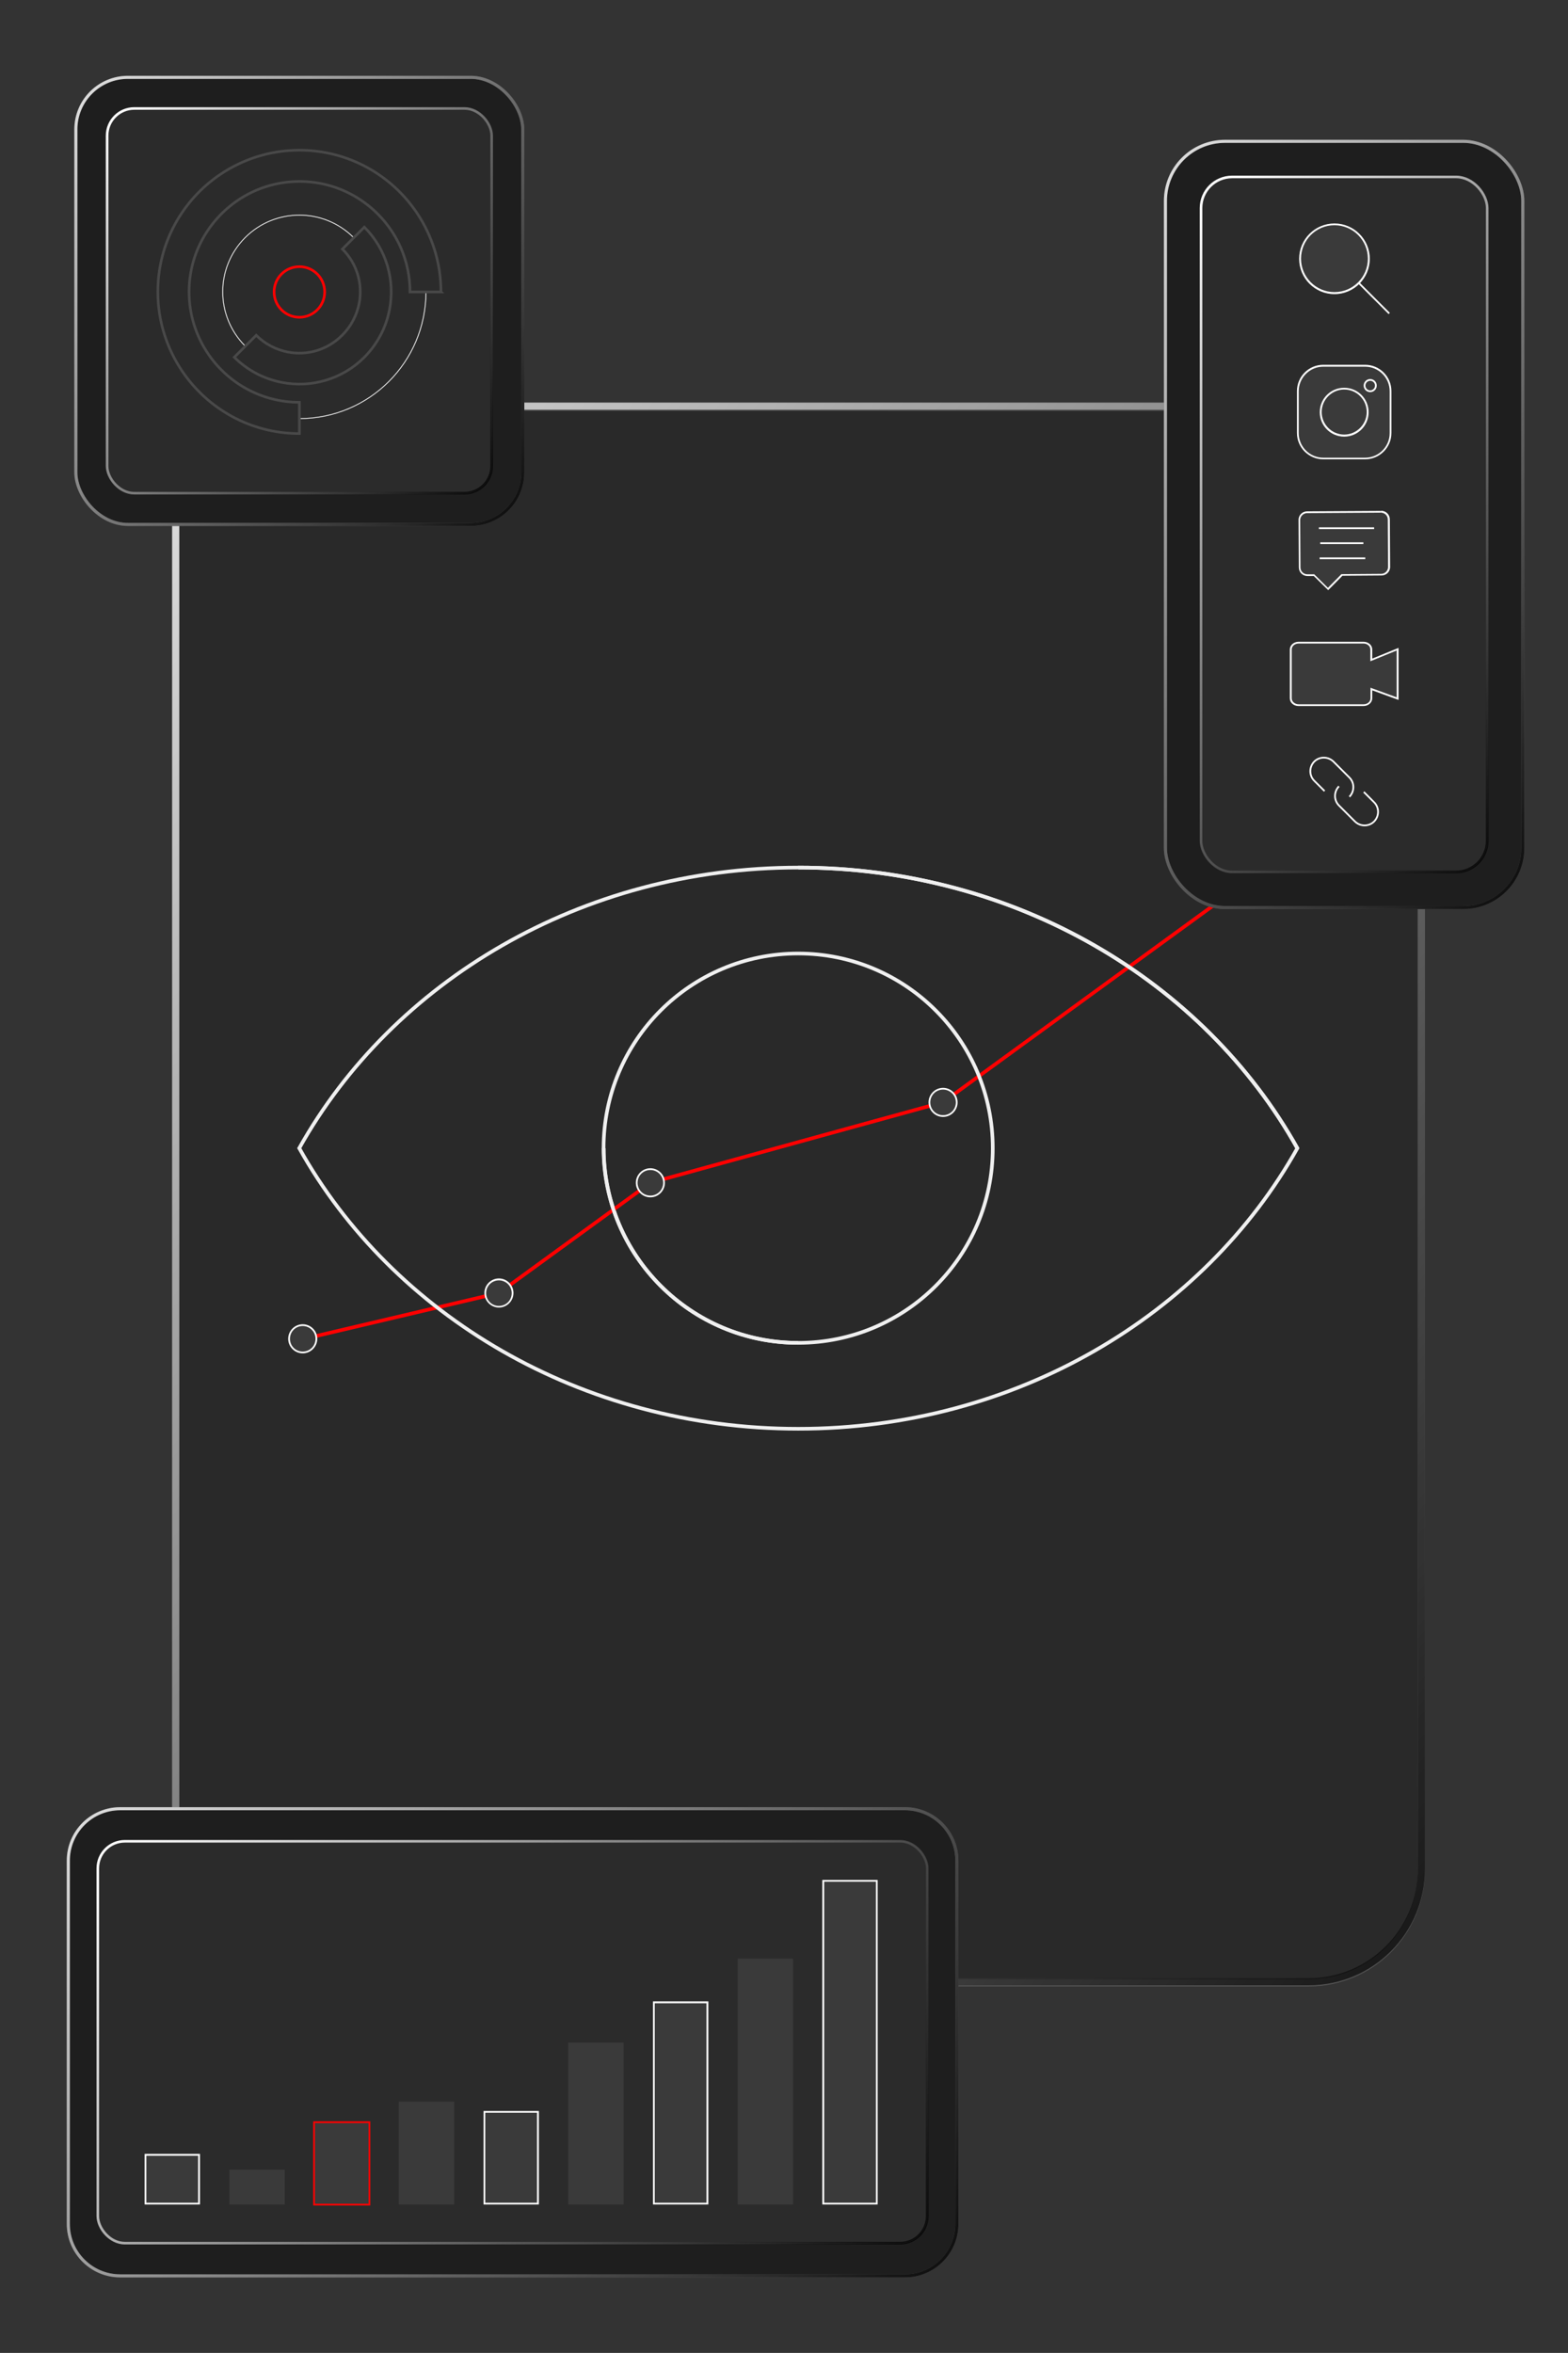 <?xml version="1.0" encoding="UTF-8"?>
<svg id="Layer_1" xmlns="http://www.w3.org/2000/svg" xmlns:xlink="http://www.w3.org/1999/xlink" version="1.1" viewBox="0 0 107.89 161.83">
  <rect x="0" y="0" width="107.89" height="161.83" fill="#333333" stroke="none"/>
  <!-- Generator: Adobe Illustrator 30.0.0, SVG Export Plug-In . SVG Version: 2.1.1 Build 123)  -->
  <defs>
    <style>
      .st0 {
        stroke: url(#linear-gradient2);
      }

      .st0, .st1, .st2, .st3, .st4, .st5, .st6, .st7, .st8, .st9, .st10, .st11, .st12, .st13, .st14, .st15, .st16, .st17, .st18 {
        stroke-miterlimit: 10;
      }

      .st0, .st1, .st2, .st3, .st4, .st5, .st6, .st8, .st9, .st11, .st12, .st13, .st14, .st15, .st17 {
        fill: none;
      }

      .st0, .st1, .st2, .st9, .st10 {
        stroke-width: .18px;
      }

      .st1 {
        stroke: url(#linear-gradient4);
      }

      .st2 {
        stroke: url(#linear-gradient6);
      }

      .st3 {
        stroke: url(#linear-gradient1);
      }

      .st3, .st4, .st5, .st12, .st18 {
        stroke-width: .21px;
      }

      .st4 {
        stroke: url(#linear-gradient5);
      }

      .st5 {
        stroke: url(#linear-gradient3);
      }

      .st6, .st7 {
        stroke-width: .12px;
      }

      .st6, .st14, .st18 {
        stroke: #fff;
      }

      .st7, .st8, .st9 {
        stroke: red;
      }

      .st7, .st19, .st20 {
        fill: #3a3a3a;
      }

      .st8, .st11 {
        stroke-width: .25px;
      }

      .st10, .st12, .st13, .st16 {
        stroke: #494949;
      }

      .st10, .st16 {
        fill: #2b2b2b;
      }

      .st11 {
        stroke: #f0f0f0;
      }

      .st21, .st18 {
        fill: #1e1e1e;
      }

      .st13, .st14, .st15 {
        stroke-width: .49px;
      }

      .st22 {
        fill: #fff;
      }

      .st15 {
        stroke: url(#linear-gradient);
      }

      .st23 {
        opacity: .8;
      }

      .st24 {
        opacity: .05;
      }

      .st16 {
        stroke-width: .1px;
      }

      .st17 {
        stroke: #f1f1f1;
        stroke-width: .06px;
      }

      .st20 {
        fill-rule: evenodd;
      }
    </style>
    <linearGradient id="linear-gradient" x1="5.36" y1="122.06" x2="104.53" y2="38.84" gradientTransform="translate(0 162.56) scale(1 -1)" gradientUnits="userSpaceOnUse">
      <stop offset="0" stop-color="#fff"/>
      <stop offset="1" stop-color="#000"/>
    </linearGradient>
    <linearGradient id="linear-gradient1" x1="10.46" y1="-293.63" x2="60.08" y2="-252" gradientTransform="translate(0 413.27)" gradientUnits="userSpaceOnUse">
      <stop offset="0" stop-color="#fff"/>
      <stop offset="1" stop-color="#000"/>
    </linearGradient>
    <linearGradient id="linear-gradient2" x1="12.23" y1="-292.14" x2="58.31" y2="-253.48" gradientTransform="translate(0 413.27)" gradientUnits="userSpaceOnUse">
      <stop offset="0" stop-color="#fff"/>
      <stop offset="1" stop-color="#000" stop-opacity=".8"/>
    </linearGradient>
    <linearGradient id="linear-gradient3" x1="5.05" y1="-405.63" x2="36.16" y2="-379.53" gradientTransform="translate(0 413.27)" gradientUnits="userSpaceOnUse">
      <stop offset="0" stop-color="#fff"/>
      <stop offset="1" stop-color="#000"/>
    </linearGradient>
    <linearGradient id="linear-gradient4" x1="6.84" y1="-404.13" x2="34.36" y2="-381.03" gradientTransform="translate(0 413.27)" gradientUnits="userSpaceOnUse">
      <stop offset="0" stop-color="#fff"/>
      <stop offset="1" stop-color="#000" stop-opacity=".8"/>
    </linearGradient>
    <linearGradient id="linear-gradient5" x1="73.5" y1="-393.13" x2="111.48" y2="-361.27" gradientTransform="translate(0 413.27)" gradientUnits="userSpaceOnUse">
      <stop offset="0" stop-color="#fff"/>
      <stop offset="1" stop-color="#000"/>
    </linearGradient>
    <linearGradient id="linear-gradient6" x1="75.54" y1="-391.42" x2="109.44" y2="-362.98" gradientTransform="translate(0 413.27)" gradientUnits="userSpaceOnUse">
      <stop offset="0" stop-color="#fff"/>
      <stop offset="1" stop-color="#000" stop-opacity=".8"/>
    </linearGradient>
  </defs>
  <rect class="st19" x="12.09" y="27.93" width="85.71" height="108.37" rx="7.75" ry="7.75"/>
  <g>
    <g>
      <rect class="st21" x="12.09" y="28.01" width="85.71" height="108.37" rx="7.75" ry="7.75"/>
      <rect class="st13" x="12.09" y="28.01" width="85.71" height="108.37" rx="7.75" ry="7.75"/>
    </g>
    <g class="st24">
      <rect class="st22" x="12.09" y="28.01" width="85.71" height="108.37" rx="7.75" ry="7.75"/>
      <rect class="st14" x="12.09" y="28.01" width="85.71" height="108.37" rx="7.75" ry="7.75"/>
    </g>
  </g>
  <g class="st23">
    <rect class="st15" x="12.09" y="27.93" width="85.71" height="108.37" rx="7.75" ry="7.75"/>
    <g class="st24">
      <rect class="st14" x="12.09" y="27.93" width="85.71" height="108.37" rx="7.75" ry="7.75"/>
    </g>
  </g>
  <g>
    <g>
      <path class="st19" d="M8.27,124.4h54c1.97,0,3.57,1.6,3.57,3.57v24.99c0,1.97-1.6,3.57-3.57,3.57H8.27c-1.97,0-3.57-1.6-3.57-3.57v-24.99c0-1.97,1.6-3.57,3.57-3.57Z"/>
      <g>
        <g>
          <path class="st21" d="M8.27,124.4h54c1.97,0,3.57,1.6,3.57,3.57v24.99c0,1.97-1.6,3.57-3.57,3.57H8.27c-1.97,0-3.57-1.6-3.57-3.57v-24.99c0-1.97,1.6-3.57,3.57-3.57Z"/>
          <path class="st12" d="M8.27,124.4h54c1.97,0,3.57,1.6,3.57,3.57v24.99c0,1.97-1.6,3.57-3.57,3.57H8.27c-1.97,0-3.57-1.6-3.57-3.57v-24.99c0-1.97,1.6-3.57,3.57-3.57Z"/>
        </g>
        <g class="st24">
          <path class="st21" d="M8.27,124.4h54c1.97,0,3.57,1.6,3.57,3.57v24.99c0,1.97-1.6,3.57-3.57,3.57H8.27c-1.97,0-3.57-1.6-3.57-3.57v-24.99c0-1.97,1.6-3.57,3.57-3.57Z"/>
          <path class="st18" d="M8.27,124.4h54c1.97,0,3.57,1.6,3.57,3.57v24.99c0,1.97-1.6,3.57-3.57,3.57H8.27c-1.97,0-3.57-1.6-3.57-3.57v-24.99c0-1.97,1.6-3.57,3.57-3.57Z"/>
        </g>
      </g>
      <g class="st23">
        <path class="st3" d="M8.27,124.4h54c1.97,0,3.57,1.6,3.57,3.57v24.99c0,1.97-1.6,3.57-3.57,3.57H8.27c-1.97,0-3.57-1.6-3.57-3.57v-24.99c0-1.97,1.6-3.57,3.57-3.57Z"/>
      </g>
    </g>
    <rect class="st16" x="6.73" y="126.64" width="57.07" height="27.64" rx="1.87" ry="1.87"/>
    <rect class="st0" x="6.73" y="126.64" width="57.07" height="27.64" rx="1.86" ry="1.86"/>
  </g>
  <g>
    <g>
      <rect class="st19" x="10.01" y="148.2" width="3.69" height="3.35"/>
      <path class="st22" d="M13.63,148.27v3.23h-3.56v-3.23h3.56M13.76,148.14h-3.81v3.48h3.81v-3.48h0Z"/>
    </g>
    <rect class="st19" x="15.78" y="149.23" width="3.81" height="2.39"/>
    <rect class="st7" x="21.61" y="145.96" width="3.81" height="5.67"/>
    <rect class="st19" x="27.44" y="144.54" width="3.81" height="7.08"/>
    <g>
      <rect class="st19" x="33.33" y="145.25" width="3.69" height="6.31"/>
      <path class="st22" d="M36.95,145.31v6.19h-3.56v-6.19h3.56M37.08,145.19h-3.81v6.43h3.81v-6.43h0Z"/>
    </g>
    <rect class="st19" x="39.1" y="140.48" width="3.81" height="11.14"/>
    <g>
      <rect class="st19" x="56.65" y="129.36" width="3.69" height="22.2"/>
      <path class="st22" d="M60.27,129.42v22.08h-3.56v-22.08h3.56M60.39,129.3h-3.81v22.32h3.81v-22.32h0Z"/>
    </g>
    <rect class="st19" x="50.76" y="134.71" width="3.81" height="16.91"/>
    <g>
      <rect class="st19" x="44.99" y="137.72" width="3.69" height="13.84"/>
      <path class="st22" d="M48.61,137.78v13.72h-3.56v-13.72h3.56M48.74,137.65h-3.81v13.97h3.81v-13.97h0Z"/>
    </g>
  </g>
  <g>
    <g>
      <g>
        <rect class="st19" x="5.22" y="5.32" width="30.75" height="30.75" rx="3.58" ry="3.58"/>
        <g>
          <g>
            <rect class="st21" x="5.22" y="5.32" width="30.75" height="30.75" rx="3.58" ry="3.58"/>
            <rect class="st12" x="5.22" y="5.32" width="30.75" height="30.75" rx="3.58" ry="3.58"/>
          </g>
          <g class="st24">
            <rect class="st21" x="5.22" y="5.32" width="30.75" height="30.75" rx="3.58" ry="3.58"/>
            <rect class="st18" x="5.22" y="5.32" width="30.75" height="30.75" rx="3.58" ry="3.58"/>
          </g>
        </g>
        <g class="st23">
          <rect class="st5" x="5.22" y="5.32" width="30.75" height="30.75" rx="3.58" ry="3.58"/>
        </g>
      </g>
      <rect class="st16" x="7.37" y="7.46" width="26.46" height="26.46" rx="1.88" ry="1.88"/>
      <rect class="st1" x="7.37" y="7.46" width="26.46" height="26.46" rx="1.87" ry="1.87"/>
    </g>
    <g>
      <g>
        <g>
          <path class="st17" d="M24.33,16.34c-2.06-2.06-5.4-2.06-7.46,0-2.06,2.06-2.06,5.4,0,7.46"/>
          <path class="st10" d="M23.56,23.04c.61-.61.99-1.37,1.15-2.16.26-1.32-.13-2.74-1.15-3.75l1.51-1.51c1.54,1.54,2.12,3.68,1.73,5.68-.23,1.2-.81,2.34-1.73,3.27-1.54,1.54-3.68,2.12-5.68,1.73-1.2-.23-2.34-.81-3.27-1.73l1.51-1.51c.61.61,1.37.99,2.16,1.15,1.32.26,2.74-.13,3.75-1.15h0Z"/>
        </g>
        <g>
          <path class="st17" d="M20.6,31.05"/>
          <path class="st17" d="M31.57,20.08"/>
          <path class="st17" d="M9.63,20.08"/>
        </g>
        <path class="st17" d="M20.6,28.79c4.81,0,8.71-3.9,8.71-8.72"/>
        <circle class="st9" cx="20.6" cy="20.08" r="1.74"/>
      </g>
      <path class="st10" d="M30.35,20.08h-2.14c0-1.57-.48-3.04-1.3-4.25-1.37-2.02-3.68-3.35-6.3-3.35-1.57,0-3.04.48-4.25,1.3-2.02,1.37-3.35,3.68-3.35,6.29,0,1.57.48,3.04,1.3,4.25,1.36,2.02,3.68,3.35,6.29,3.35v2.15c-3.36,0-6.32-1.71-8.07-4.3-1.05-1.56-1.67-3.43-1.67-5.45,0-3.36,1.7-6.32,4.29-8.07,1.56-1.05,3.43-1.67,5.45-1.67,3.36,0,6.32,1.7,8.07,4.29,1.05,1.56,1.67,3.43,1.67,5.45h0Z"/>
    </g>
  </g>
  <g>
    <path class="st11" d="M41.54,78.97c0,7.39,5.99,13.39,13.39,13.39"/>
    <g>
      <g>
        <polyline class="st8" points="20.81 92.11 34.33 88.93 44.75 81.35 64.89 75.81 84.76 61.35"/>
        <path class="st11" d="M89.27,78.97c-6.42,11.46-19.39,19.3-34.34,19.3s-27.93-7.83-34.34-19.3c6.42-11.46,19.39-19.3,34.34-19.3s27.92,7.83,34.34,19.3Z"/>
        <circle class="st11" cx="54.92" cy="78.97" r="13.39"/>
      </g>
      <path class="st11" d="M54.92,59.67c14.95,0,27.92,7.83,34.34,19.3"/>
    </g>
    <g>
      <g>
        <circle class="st19" cx="34.33" cy="88.93" r=".94"/>
        <path class="st22" d="M34.33,88.06c.48,0,.88.39.88.88s-.39.88-.88.88-.88-.39-.88-.88.39-.88.88-.88M34.33,87.93c-.55,0-1,.45-1,1s.45,1,1,1,1-.45,1-1-.45-1-1-1h0Z"/>
      </g>
      <g>
        <path class="st19" d="M44.75,82.29c-.52,0-.94-.42-.94-.94s.42-.94.94-.94.94.42.94.94-.42.94-.94.94Z"/>
        <path class="st22" d="M44.75,80.47c.48,0,.88.39.88.88s-.39.88-.88.88-.88-.39-.88-.88.39-.88.88-.88M44.75,80.35c-.55,0-1,.45-1,1s.45,1,1,1,1-.45,1-1-.45-1-1-1h0Z"/>
      </g>
      <g>
        <path class="st19" d="M64.89,76.75c-.52,0-.94-.42-.94-.94s.42-.94.94-.94.94.42.94.94-.42.94-.94.94Z"/>
        <path class="st22" d="M64.89,74.94c.48,0,.88.39.88.88s-.39.88-.88.88-.88-.39-.88-.88.39-.88.88-.88M64.89,74.82c-.55,0-1,.45-1,1s.45,1,1,1,1-.45,1-1-.45-1-1-1h0Z"/>
      </g>
      <g>
        <circle class="st19" cx="84.81" cy="61.36" r=".94"/>
        <path class="st22" d="M84.81,60.48c.48,0,.88.39.88.88s-.39.88-.88.88-.88-.39-.88-.88.39-.88.88-.88M84.81,60.36c-.55,0-1,.45-1,1s.45,1,1,1,1-.45,1-1-.45-1-1-1h0Z"/>
      </g>
      <g>
        <path class="st19" d="M20.83,93.02c-.52,0-.94-.42-.94-.94s.42-.94.94-.94.94.42.94.94-.42.94-.94.94Z"/>
        <path class="st22" d="M20.83,91.2c.48,0,.88.39.88.88s-.39.88-.88.88-.88-.39-.88-.88.39-.88.88-.88M20.83,91.08c-.55,0-1,.45-1,1s.45,1,1,1,1-.45,1-1-.45-1-1-1h0Z"/>
      </g>
    </g>
  </g>
  <g>
    <g>
      <g>
        <rect class="st19" x="80.19" y="9.72" width="24.59" height="52.7" rx="4.1" ry="4.1"/>
        <g>
          <g>
            <rect class="st21" x="80.19" y="9.72" width="24.59" height="52.7" rx="4.1" ry="4.1"/>
            <rect class="st12" x="80.19" y="9.72" width="24.59" height="52.7" rx="4.1" ry="4.1"/>
          </g>
          <g class="st24">
            <rect class="st21" x="80.19" y="9.72" width="24.59" height="52.7" rx="4.1" ry="4.1"/>
            <rect class="st18" x="80.19" y="9.72" width="24.59" height="52.7" rx="4.1" ry="4.1"/>
          </g>
        </g>
        <g class="st23">
          <rect class="st4" x="80.19" y="9.72" width="24.59" height="52.7" rx="4.1" ry="4.1"/>
        </g>
      </g>
      <rect class="st16" x="82.64" y="12.17" width="19.69" height="47.8" rx="2.15" ry="2.15"/>
      <rect class="st2" x="82.64" y="12.17" width="19.69" height="47.8" rx="2.14" ry="2.14"/>
    </g>
    <g>
      <g>
        <line class="st6" x1="90.41" y1="16.38" x2="95.59" y2="21.56"/>
        <g>
          <path class="st20" d="M91.82,20.16c-1.3,0-2.37-1.06-2.37-2.37s1.06-2.37,2.37-2.37,2.37,1.06,2.37,2.37-1.06,2.37-2.37,2.37Z"/>
          <path class="st22" d="M91.82,15.49c1.27,0,2.3,1.03,2.3,2.3s-1.03,2.3-2.3,2.3-2.3-1.03-2.3-2.3,1.03-2.3,2.3-2.3M91.82,15.37c-1.34,0-2.43,1.09-2.43,2.43s1.09,2.43,2.43,2.43,2.43-1.09,2.43-2.43-1.09-2.43-2.43-2.43h0Z"/>
        </g>
      </g>
      <g>
        <g>
          <rect class="st19" x="89.3" y="25.16" width="6.38" height="6.38" rx="1.75" ry="1.75"/>
          <path class="st22" d="M93.93,25.22c.93,0,1.69.76,1.69,1.69v2.88c0,.93-.76,1.69-1.69,1.69h-2.88c-.93,0-1.69-.76-1.69-1.69v-2.88c0-.93.76-1.69,1.69-1.69h2.88M93.93,25.09h-2.88c-1,0-1.81.81-1.81,1.81v2.88c0,1,.81,1.81,1.81,1.81h2.88c1,0,1.81-.81,1.81-1.81v-2.88c0-1-.81-1.81-1.81-1.81h0Z"/>
        </g>
        <g>
          <path class="st19" d="M92.49,29.96c-.89,0-1.62-.73-1.62-1.62s.73-1.62,1.62-1.62,1.62.73,1.62,1.62-.73,1.62-1.62,1.62Z"/>
          <path class="st22" d="M92.49,26.79c.86,0,1.55.7,1.55,1.55s-.7,1.55-1.55,1.55-1.55-.7-1.55-1.55.7-1.55,1.55-1.55M92.49,26.67c-.93,0-1.68.75-1.68,1.68s.75,1.68,1.68,1.68,1.68-.75,1.68-1.68-.75-1.68-1.68-1.68h0Z"/>
        </g>
        <g>
          <path class="st19" d="M94.28,26.91c-.22,0-.39-.18-.39-.39s.18-.39.39-.39.39.18.39.39-.18.39-.39.39Z"/>
          <path class="st22" d="M94.28,26.19c.18,0,.33.15.33.33s-.15.33-.33.33-.33-.15-.33-.33.15-.33.33-.33M94.28,26.07c-.25,0-.45.2-.45.45s.2.45.45.45.45-.2.45-.45-.2-.45-.45-.45h0Z"/>
        </g>
      </g>
      <g>
        <g>
          <path class="st19" d="M90.42,39.56h-.45c-.3,0-.54-.24-.54-.53l-.02-3.26c0-.14.05-.28.15-.38.1-.1.24-.16.38-.16l5.08-.03c.3,0,.54.24.54.53l.02,3.26c0,.3-.24.54-.53.54l-2.71.02-.95.96-.96-.95h0Z"/>
          <path class="st22" d="M95.02,35.14v.12c.26,0,.47.21.47.47l.02,3.26c0,.13-.05.25-.14.34-.09.09-.21.14-.33.14l-2.69.02h-.05l-.04.04-.89.9-.9-.89-.04-.04h-.48c-.26,0-.47-.21-.47-.47l-.02-3.26c0-.26.21-.47.47-.48l5.08-.03v-.12M95.02,35.14h0l-5.08.03c-.33,0-.6.27-.59.6l.02,3.26c0,.33.27.59.6.59h.43l.99.97.98-.99,2.69-.02c.33,0,.6-.27.59-.6l-.02-3.26c0-.33-.27-.59-.6-.59h0Z"/>
        </g>
        <g>
          <line class="st6" x1="90.75" y1="36.33" x2="94.55" y2="36.33"/>
          <line class="st6" x1="90.84" y1="37.36" x2="93.81" y2="37.36"/>
          <line class="st6" x1="90.8" y1="38.4" x2="93.94" y2="38.4"/>
        </g>
      </g>
      <g>
        <path class="st19" d="M89.35,48.5c-.3,0-.54-.21-.54-.47v-3.36c0-.26.24-.47.54-.47h4.47c.3,0,.54.21.54.47v.72l1.81-.74v3.4l-1.81-.66v.64c0,.26-.24.47-.54.47h-4.47Z"/>
        <path class="st22" d="M93.82,44.26c.26,0,.47.18.47.41v.81l.17-.07,1.64-.67v3.22l-1.64-.6-.16-.06v.73c0,.23-.21.41-.47.41h-4.47c-.26,0-.48-.18-.48-.41v-3.36c0-.23.21-.41.48-.41h4.47M93.82,44.14h-4.47c-.33,0-.6.24-.6.53v3.36c0,.3.27.53.6.53h4.47c.33,0,.6-.24.6-.53v-.55l1.81.66v-3.58l-1.81.74v-.63c0-.3-.27-.53-.6-.53h0Z"/>
      </g>
      <g>
        <path class="st6" d="M91.14,54.41l-.71-.71c-.36-.36-.36-.95,0-1.32h0c.36-.36.95-.36,1.32,0l1.1,1.1c.36.36.36.95,0,1.32h0"/>
        <path class="st6" d="M93.84,54.47l.71.71c.36.36.36.95,0,1.32h0c-.36.36-.95.36-1.32,0l-1.1-1.1c-.36-.36-.36-.95,0-1.32h0"/>
      </g>
    </g>
  </g>
</svg>